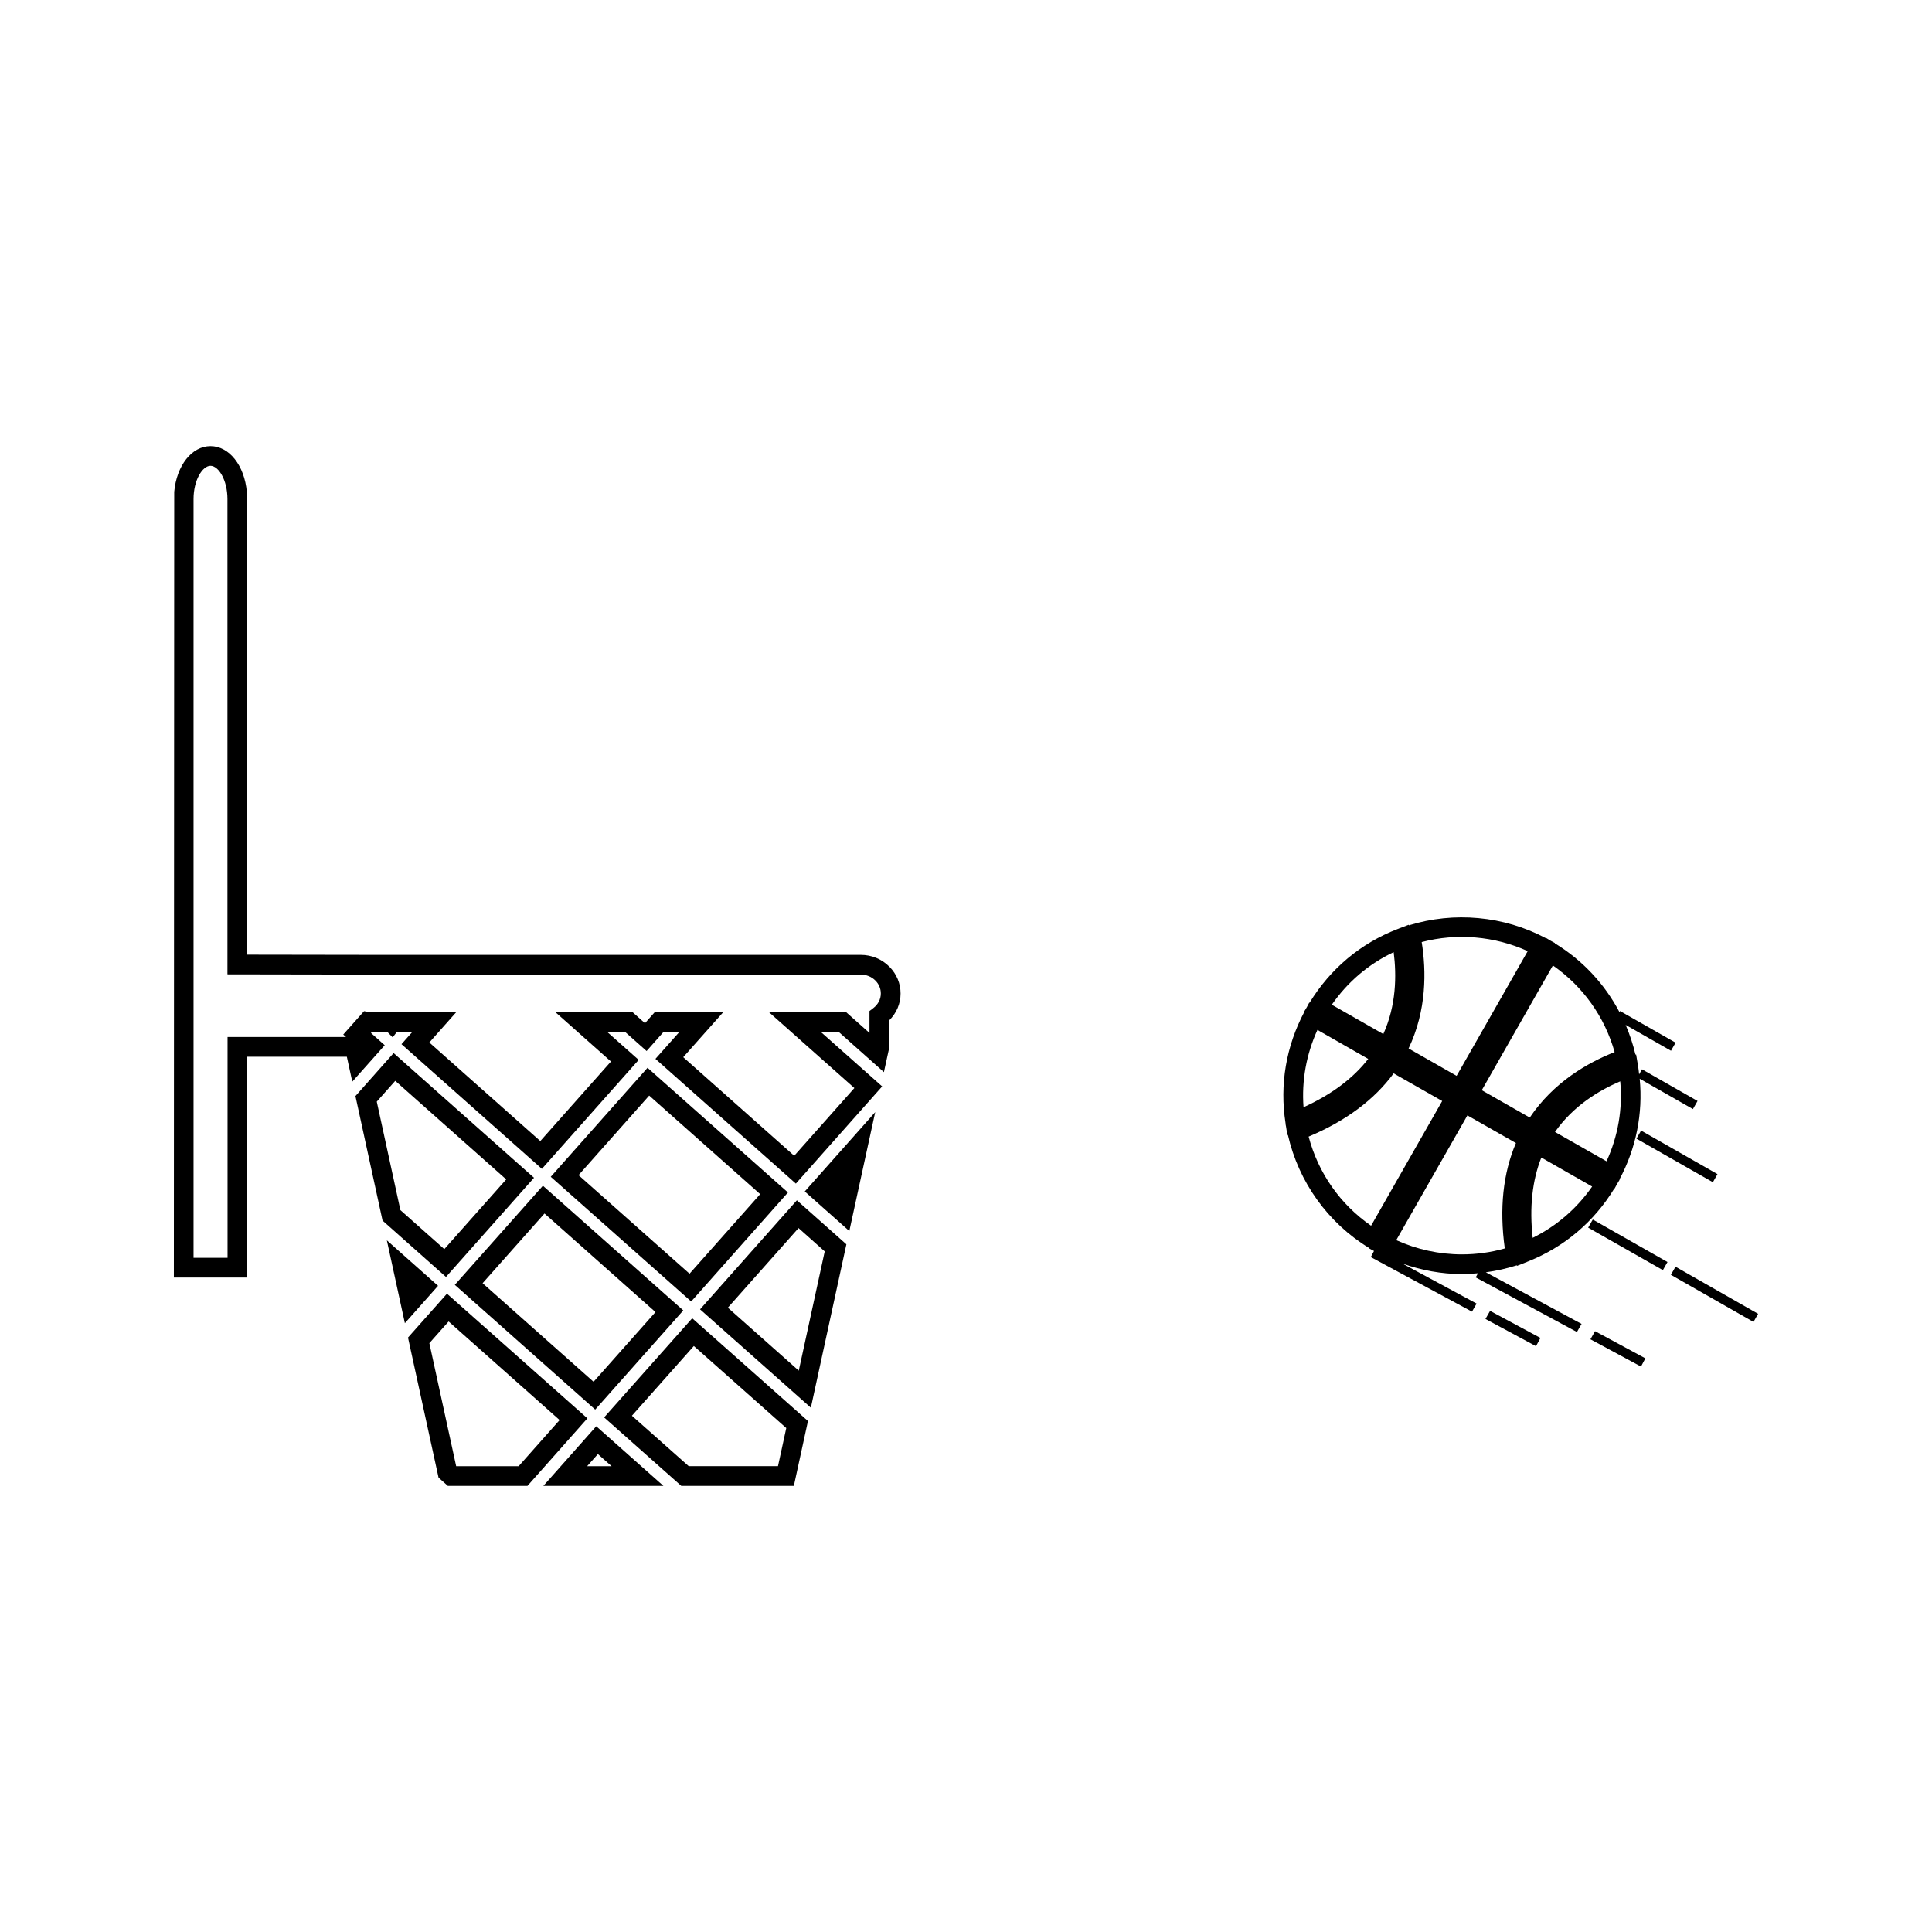 <?xml version="1.0" encoding="UTF-8"?>
<!-- The Best Svg Icon site in the world: iconSvg.co, Visit us! https://iconsvg.co -->
<svg fill="#000000" width="800px" height="800px" version="1.1" viewBox="144 144 512 512" xmlns="http://www.w3.org/2000/svg">
 <g>
  <path d="m264.53 484.5 37.207 33.059 23.34-26.281-37.203-33.047zm53.18 7.215-16.41 18.477-29.406-26.129 16.406-18.473z"/>
  <path d="m288 537.77h31.809l-17.797-15.797zm18.074-5.215h-6.477l2.852-3.211z"/>
  <path d="m304.1 519.63 20.441 18.141h29.84l3.738-17.188-30.676-27.23zm48.27 2.82-2.195 10.102h-23.652l-15.062-13.367 16.414-18.477z"/>
  <path d="m352.82 460.02-37.219-33.047-25.648 28.891 37.219 33.047zm-55.5-4.594 18.719-21.09 29.414 26.125-18.719 21.086z"/>
  <path d="m369.08 470.24 6.863-31.516-18.672 21.023z"/>
  <path d="m329.52 490.99 29.367 26.07 9.414-43.301-13.121-11.668zm33.039-15.355-6.875 31.605-18.797-16.688 18.734-21.098z"/>
  <path d="m262.45 486.84-10.324 11.629 8.094 37.113 2.461 2.188h21.109l15.875-17.891zm18.992 45.719h-16.551l-7.106-32.605 5.102-5.746 29.414 26.121z"/>
  <path d="m246.52 472.7 4.777 21.961 8.793-9.906z"/>
  <path d="m285.52 456.12-37.207-33.047-10.117 11.398 7.184 32.996 16.809 14.938zm-35.41 8.574-6.262-28.75 4.894-5.512 29.41 26.121-16.406 18.477z"/>
  <path d="m372.09 397.05h-129.45c-3.621 0-25.531-0.043-33.141-0.051v-120.75c0-0.383-0.012-0.766-0.031-1.145l-0.012-0.777h-0.043c-0.629-6.918-4.633-12.098-9.629-12.098-4.984 0.004-8.984 5.18-9.613 12.098l-0.094 208.23h19.422v-58.52h26.418l1.441 6.621 8.598-9.668-3.648-3.25 0.211-0.23h0.121 4.051l1.371 1.395 1.082-1.395h4.098l-2.844 3.203 37.207 33.047 25.652-28.879-8.297-7.367h4.746l5.648 5.016 4.449-5.016h4.203l-6.309 7.094 37.215 33.059 22.871-25.758-16.207-14.391h4.746l11.922 10.605 1.34-6.129 0.059-7.582c1.938-1.91 3.019-4.441 3.019-7.109 0.004-2.676-1.043-5.195-2.961-7.109-2.016-2.043-4.715-3.144-7.613-3.144zm3.352 14.102-1.02 0.781v5.801l-6.125-5.441h-20.445l22.566 20.047-15.945 17.953-29.41-26.129 10.555-11.875h-18.156l-2.539 2.871-3.223-2.871h-20.445l14.656 13.02-18.727 21.082-29.406-26.125 7.086-7.981h-22.203c-0.262 0-0.516-0.031-0.766-0.074l-1.418-0.242-5.512 6.191 0.734 0.652h-31.395v58.52l-9.012-0.004v-201.08c0-5.031 2.371-8.801 4.488-8.805 2.125 0 4.496 3.769 4.496 8.801v125.96l2.602 0.004s31.363 0.059 35.754 0.059h129.45c1.5 0 2.891 0.562 3.914 1.59 0.93 0.93 1.438 2.144 1.434 3.426 0.008 1.48-0.719 2.894-1.992 3.871z"/>
  <path d="m545.98 479.32 0.027 0.152 2.231-0.887 0.398-0.137-0.004-0.027 0.398-0.156c9.555-3.824 17.438-10.508 22.793-19.324l0.062 0.035 0.594-1.105 0.766-1.266-0.074-0.043c4.43-8.297 6.246-17.453 5.363-26.691l14.102 8.047 1.227-2.152-14.715-8.391-0.766 1.34c-0.09-0.746-0.156-1.48-0.277-2.219l-0.062-0.352h0.004l-0.012-0.051-0.453-2.656-0.168 0.059c-0.637-2.731-1.523-5.359-2.598-7.883l12.012 6.844 1.219-2.141-14.719-8.383-0.152 0.285c-3.926-7.441-9.75-13.73-17.145-18.238l0.035-0.066-1.129-0.605-1.258-0.766-0.043 0.074c-11.066-5.898-24.34-7.106-36.281-3.387l-0.031-0.156-2.297 0.883-0.285 0.094 0.004 0.02-0.32 0.117c-9.805 3.769-17.887 10.531-23.391 19.559l-0.074-0.043-0.66 1.242-0.691 1.141 0.066 0.035c-4.856 9.133-6.582 19.324-5.008 29.457l0.066 0.418-0.031 0.012 0.109 0.531 0.352 2.266 0.141-0.062c2.816 12.453 10.613 23.355 21.508 29.98l-0.047 0.082 1.359 0.723-0.852 1.613 26.816 14.465 1.223-2.141-19.652-10.602c5.055 1.789 10.379 2.777 15.723 2.777h0.004c1.438 0 2.867-0.082 4.289-0.211l-0.598 1.102 26.824 14.469 1.227-2.144-25.363-13.68c2.781-0.383 5.531-0.992 8.215-1.855zm4.195-7.277c-0.887-8.066-0.117-15.199 2.293-21.285l13.465 7.684c-4.043 5.824-9.418 10.465-15.758 13.602zm23.203-41.48c0.672 7.285-0.57 14.512-3.633 21.191l-13.656-7.773c4.789-6.852 11.57-10.98 17.289-13.418zm-17.848-30.703c7.988 5.562 13.703 13.578 16.359 22.949-7.164 2.812-16.176 7.988-22.488 17.355l-12.715-7.246zm-34.766-6.199c9.273-2.441 19.332-1.59 28.094 2.398l-18.84 33.051-12.727-7.258c4.832-10.164 4.703-20.57 3.473-28.191zm-7.426 2.672c0.797 6.172 0.691 14.113-2.746 21.699l-13.648-7.773c4.195-6.055 9.789-10.805 16.395-13.926zm-20.203 20.602 13.461 7.688c-4.016 5.164-9.758 9.457-17.145 12.805-0.527-7.035 0.73-14.016 3.684-20.492zm14.215 51.898c-8.191-5.688-13.977-13.938-16.551-23.617 9.828-4.129 17.387-9.758 22.535-16.766l12.863 7.328zm24.043 7.59c-5.961 0-11.914-1.297-17.371-3.773l18.855-33.062 12.859 7.328c-3.418 7.992-4.414 17.371-2.953 27.934-3.711 1.055-7.535 1.574-11.391 1.574z"/>
  <path d="m565.48 498.93 13.398 7.227 1.16-2.18-13.34-7.199z"/>
  <path d="m537.66 493.54 13.395 7.215 1.176-2.184-13.344-7.176z"/>
  <path d="m597.93 457.3-20.25-11.543 1.223-2.144 20.25 11.543z"/>
  <path d="m584.68 480.6-19.801-11.262 1.223-2.148 19.801 11.262z"/>
  <path d="m586.8 481.84 1.227-2.148 21.891 12.488-1.227 2.148z"/>
 </g>
</svg>